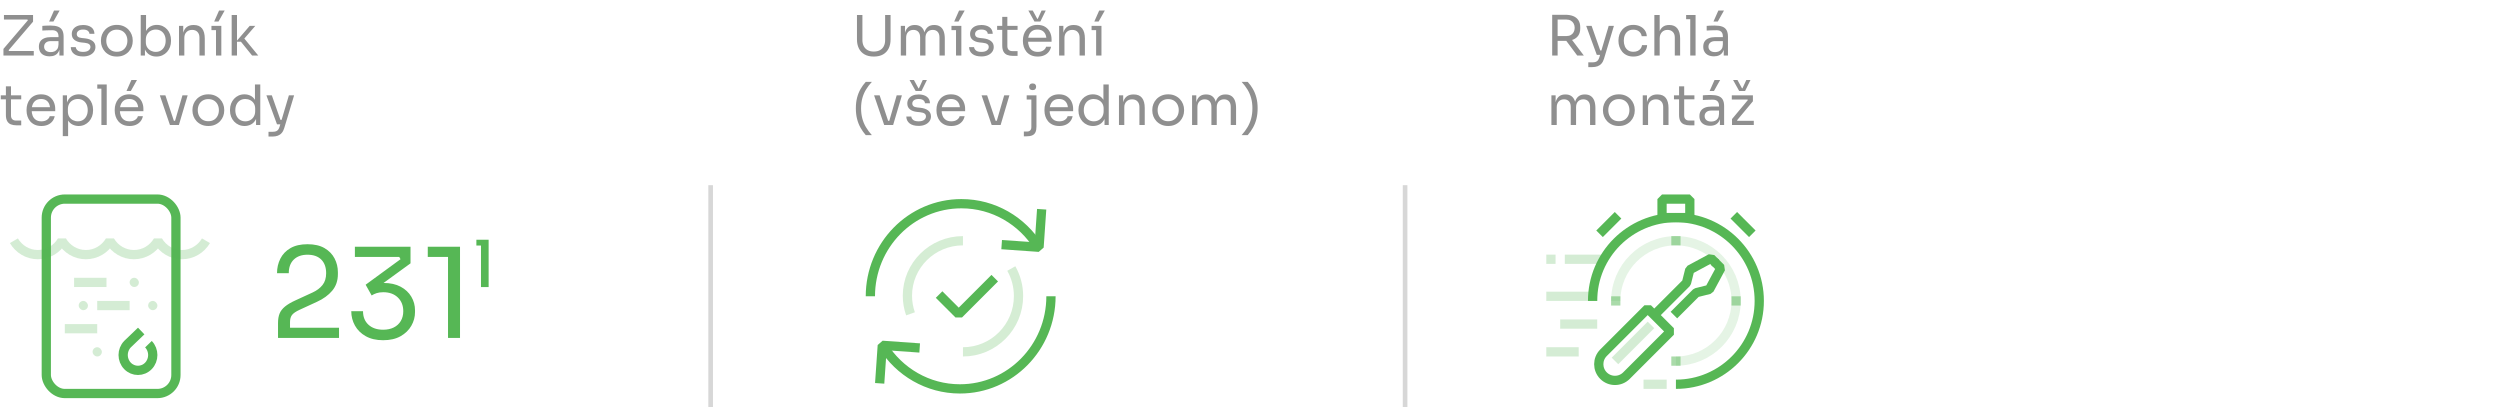 <svg xmlns="http://www.w3.org/2000/svg" xmlns:xlink="http://www.w3.org/1999/xlink" width="540px" height="88px" viewBox="0 0 540 88"><title>benefits/benefits_xbuffer_CZ</title><g id="benefits/benefits_xbuffer_CZ" stroke="none" stroke-width="1" fill="none" fill-rule="evenodd"><g id="curve" transform="translate(0, 2.28)"><g id="Group"><g id="icon/ico-feature_zasobnik-copy" transform="translate(3, 40.72)"><rect id="Rectangle" stroke="#56B755" stroke-width="2" stroke-linejoin="bevel" x="7" y="0" width="28" height="42" rx="4"></rect><path d="M29.063,31.343 C30.312,32.637 30.312,34.735 29.063,36.029 C27.813,37.324 25.787,37.324 24.537,36.029 C23.288,34.735 23.288,32.637 24.537,31.343 L27.5,28.5" id="Path" stroke="#56B755" stroke-width="2" stroke-linejoin="bevel"></path><path d="M-4.4408921e-16,9 C1.055,10.798 2.982,12 5.185,12 C7.387,12 9.314,10.798 10.373,9 C11.428,10.798 13.355,12 15.557,12 C17.759,12 19.687,10.798 20.745,9 C21.8,10.798 23.727,12 25.93,12 C28.132,12 30.059,10.798 31.118,9 C32.173,10.798 34.1,12 36.302,12 C38.504,12 40.432,10.798 41.49,9" id="Path-Copy" stroke="#56B755" stroke-width="2" opacity="0.25" stroke-linejoin="bevel"></path><rect id="Rectangle" fill="#56B755" opacity="0.25" x="25" y="17" width="2" height="2" rx="1"></rect><rect id="Rectangle-Copy-5" fill="#56B755" opacity="0.25" x="11" y="27" width="7" height="2"></rect><rect id="Rectangle-Copy" fill="#56B755" opacity="0.25" x="13" y="17" width="7" height="2"></rect><rect id="Rectangle-Copy-2" fill="#56B755" opacity="0.25" x="18" y="22" width="7" height="2"></rect><rect id="Rectangle-Copy-9" fill="#56B755" opacity="0.25" x="17" y="32" width="2" height="2" rx="1"></rect><rect id="Rectangle-Copy-10" fill="#56B755" opacity="0.25" x="29" y="22" width="2" height="2" rx="1"></rect><rect id="Rectangle-Copy-12" fill="#56B755" opacity="0.25" x="14" y="22" width="2" height="2" rx="1"></rect></g><path d="M0.744,9.72 L0.744,8.28 L6.144,1.956 L6.132,2.244 L5.82,1.812 L6.024,1.944 L0.852,1.944 L0.852,0.96 L7.14,0.96 L7.14,2.4 L1.728,8.724 L1.716,8.388 L2.1,8.928 L1.8,8.736 L7.296,8.736 L7.296,9.72 L0.744,9.72 Z M12.828,9.72 L12.828,7.8 L12.636,7.8 L12.636,5.58 C12.636,5.14 12.522,4.808 12.294,4.584 C12.066,4.36 11.732,4.248 11.292,4.248 C11.044,4.248 10.788,4.252 10.524,4.26 C10.26,4.268 10.008,4.276 9.768,4.284 C9.528,4.292 9.32,4.304 9.144,4.32 L9.144,3.312 C9.32,3.296 9.506,3.282 9.702,3.27 C9.898,3.258 10.1,3.25 10.308,3.246 C10.516,3.242 10.716,3.24 10.908,3.24 C11.564,3.24 12.1,3.318 12.516,3.474 C12.932,3.63 13.24,3.884 13.44,4.236 C13.64,4.588 13.74,5.064 13.74,5.664 L13.74,9.72 L12.828,9.72 Z M10.728,9.888 C10.248,9.888 9.834,9.806 9.486,9.642 C9.138,9.478 8.87,9.24 8.682,8.928 C8.494,8.616 8.4,8.24 8.4,7.8 C8.4,7.344 8.502,6.964 8.706,6.66 C8.91,6.356 9.208,6.126 9.6,5.97 C9.992,5.814 10.464,5.736 11.016,5.736 L12.756,5.736 L12.756,6.6 L10.968,6.6 C10.504,6.6 10.148,6.712 9.9,6.936 C9.652,7.16 9.528,7.448 9.528,7.8 C9.528,8.152 9.652,8.436 9.9,8.652 C10.148,8.868 10.504,8.976 10.968,8.976 C11.24,8.976 11.5,8.926 11.748,8.826 C11.996,8.726 12.202,8.558 12.366,8.322 C12.53,8.086 12.62,7.76 12.636,7.344 L12.948,7.8 C12.908,8.256 12.798,8.638 12.618,8.946 C12.438,9.254 12.19,9.488 11.874,9.648 C11.558,9.808 11.176,9.888 10.728,9.888 Z M10.608,2.376 L11.664,0 L12.876,0 L11.544,2.376 L10.608,2.376 Z M17.952,9.912 C17.112,9.912 16.462,9.732 16.002,9.372 C15.542,9.012 15.304,8.52 15.288,7.896 L16.368,7.896 C16.384,8.144 16.51,8.378 16.746,8.598 C16.982,8.818 17.384,8.928 17.952,8.928 C18.464,8.928 18.856,8.826 19.128,8.622 C19.4,8.418 19.536,8.168 19.536,7.872 C19.536,7.608 19.436,7.402 19.236,7.254 C19.036,7.106 18.712,7.008 18.264,6.96 L17.568,6.888 C16.96,6.824 16.464,6.642 16.08,6.342 C15.696,6.042 15.504,5.62 15.504,5.076 C15.504,4.668 15.608,4.318 15.816,4.026 C16.024,3.734 16.312,3.51 16.68,3.354 C17.048,3.198 17.472,3.12 17.952,3.12 C18.672,3.12 19.256,3.28 19.704,3.6 C20.152,3.92 20.384,4.396 20.4,5.028 L19.32,5.028 C19.312,4.772 19.194,4.554 18.966,4.374 C18.738,4.194 18.4,4.104 17.952,4.104 C17.504,4.104 17.164,4.196 16.932,4.38 C16.7,4.564 16.584,4.796 16.584,5.076 C16.584,5.316 16.666,5.508 16.83,5.652 C16.994,5.796 17.264,5.888 17.64,5.928 L18.336,6 C19.024,6.072 19.576,6.262 19.992,6.57 C20.408,6.878 20.616,7.312 20.616,7.872 C20.616,8.272 20.502,8.626 20.274,8.934 C20.046,9.242 19.732,9.482 19.332,9.654 C18.932,9.826 18.472,9.912 17.952,9.912 Z M25.236,9.936 C24.676,9.936 24.184,9.84 23.76,9.648 C23.336,9.456 22.978,9.202 22.686,8.886 C22.394,8.57 22.174,8.216 22.026,7.824 C21.878,7.432 21.804,7.032 21.804,6.624 L21.804,6.408 C21.804,6 21.88,5.598 22.032,5.202 C22.184,4.806 22.408,4.45 22.704,4.134 C23,3.818 23.36,3.566 23.784,3.378 C24.208,3.19 24.692,3.096 25.236,3.096 C25.78,3.096 26.264,3.19 26.688,3.378 C27.112,3.566 27.472,3.818 27.768,4.134 C28.064,4.45 28.288,4.806 28.44,5.202 C28.592,5.598 28.668,6 28.668,6.408 L28.668,6.624 C28.668,7.032 28.594,7.432 28.446,7.824 C28.298,8.216 28.078,8.57 27.786,8.886 C27.494,9.202 27.136,9.456 26.712,9.648 C26.288,9.84 25.796,9.936 25.236,9.936 Z M25.236,8.904 C25.716,8.904 26.126,8.798 26.466,8.586 C26.806,8.374 27.066,8.088 27.246,7.728 C27.426,7.368 27.516,6.964 27.516,6.516 C27.516,6.06 27.424,5.652 27.24,5.292 C27.056,4.932 26.794,4.648 26.454,4.44 C26.114,4.232 25.708,4.128 25.236,4.128 C24.772,4.128 24.368,4.232 24.024,4.44 C23.68,4.648 23.416,4.932 23.232,5.292 C23.048,5.652 22.956,6.06 22.956,6.516 C22.956,6.964 23.046,7.368 23.226,7.728 C23.406,8.088 23.666,8.374 24.006,8.586 C24.346,8.798 24.756,8.904 25.236,8.904 Z M33.78,9.936 C33.252,9.936 32.782,9.82 32.37,9.588 C31.958,9.356 31.632,9.018 31.392,8.574 C31.152,8.13 31.02,7.596 30.996,6.972 L31.308,6.972 L31.308,9.72 L30.396,9.72 L30.396,0.96 L31.548,0.96 L31.548,5.22 L31.14,6.096 C31.172,5.4 31.312,4.832 31.56,4.392 C31.808,3.952 32.134,3.626 32.538,3.414 C32.942,3.202 33.388,3.096 33.876,3.096 C34.332,3.096 34.748,3.182 35.124,3.354 C35.5,3.526 35.824,3.762 36.096,4.062 C36.368,4.362 36.576,4.71 36.72,5.106 C36.864,5.502 36.936,5.928 36.936,6.384 L36.936,6.6 C36.936,7.056 36.862,7.484 36.714,7.884 C36.566,8.284 36.352,8.638 36.072,8.946 C35.792,9.254 35.458,9.496 35.07,9.672 C34.682,9.848 34.252,9.936 33.78,9.936 Z M33.648,8.928 C34.08,8.928 34.456,8.824 34.776,8.616 C35.096,8.408 35.344,8.122 35.52,7.758 C35.696,7.394 35.784,6.972 35.784,6.492 C35.784,6.012 35.694,5.592 35.514,5.232 C35.334,4.872 35.084,4.594 34.764,4.398 C34.444,4.202 34.072,4.104 33.648,4.104 C33.264,4.104 32.908,4.19 32.58,4.362 C32.252,4.534 31.99,4.782 31.794,5.106 C31.598,5.43 31.5,5.82 31.5,6.276 L31.5,6.828 C31.5,7.268 31.6,7.644 31.8,7.956 C32,8.268 32.264,8.508 32.592,8.676 C32.92,8.844 33.272,8.928 33.648,8.928 Z M38.664,9.72 L38.664,3.312 L39.576,3.312 L39.576,6.06 L39.432,6.06 C39.432,5.428 39.518,4.894 39.69,4.458 C39.862,4.022 40.124,3.69 40.476,3.462 C40.828,3.234 41.272,3.12 41.808,3.12 L41.856,3.12 C42.664,3.12 43.262,3.372 43.65,3.876 C44.038,4.38 44.232,5.108 44.232,6.06 L44.232,9.72 L43.08,9.72 L43.08,5.82 C43.08,5.324 42.94,4.926 42.66,4.626 C42.38,4.326 41.996,4.176 41.508,4.176 C41.004,4.176 40.596,4.332 40.284,4.644 C39.972,4.956 39.816,5.372 39.816,5.892 L39.816,9.72 L38.664,9.72 Z M46.656,9.72 L46.656,3.312 L47.808,3.312 L47.808,9.72 L46.656,9.72 Z M45.672,4.224 L45.672,3.312 L47.808,3.312 L47.808,4.224 L45.672,4.224 Z M46.26,2.376 L47.316,0 L48.528,0 L47.196,2.376 L46.26,2.376 Z M54.456,9.72 L52.044,6.732 L50.988,6.732 L53.928,3.312 L55.14,3.312 L52.476,6.396 L52.56,5.784 L55.788,9.72 L54.456,9.72 Z M50.04,9.72 L50.04,0.96 L51.192,0.96 L51.192,9.72 L50.04,9.72 Z M3.6,24.792 C3.12,24.792 2.706,24.724 2.358,24.588 C2.01,24.452 1.742,24.218 1.554,23.886 C1.366,23.554 1.272,23.104 1.272,22.536 L1.272,16.368 L2.376,16.368 L2.376,22.68 C2.376,23.024 2.47,23.29 2.658,23.478 C2.846,23.666 3.112,23.76 3.456,23.76 L4.584,23.76 L4.584,24.792 L3.6,24.792 Z M0.168,19.176 L0.168,18.312 L4.584,18.312 L4.584,19.176 L0.168,19.176 Z M8.94,24.936 C8.38,24.936 7.896,24.84 7.488,24.648 C7.08,24.456 6.748,24.202 6.492,23.886 C6.236,23.57 6.046,23.216 5.922,22.824 C5.798,22.432 5.736,22.032 5.736,21.624 L5.736,21.408 C5.736,20.992 5.798,20.588 5.922,20.196 C6.046,19.804 6.236,19.45 6.492,19.134 C6.748,18.818 7.074,18.566 7.47,18.378 C7.866,18.19 8.332,18.096 8.868,18.096 C9.564,18.096 10.138,18.246 10.59,18.546 C11.042,18.846 11.378,19.232 11.598,19.704 C11.818,20.176 11.928,20.68 11.928,21.216 L11.928,21.732 L6.24,21.732 L6.24,20.868 L11.088,20.868 L10.824,21.336 C10.824,20.88 10.752,20.486 10.608,20.154 C10.464,19.822 10.248,19.564 9.96,19.38 C9.672,19.196 9.308,19.104 8.868,19.104 C8.412,19.104 8.034,19.208 7.734,19.416 C7.434,19.624 7.21,19.908 7.062,20.268 C6.914,20.628 6.84,21.044 6.84,21.516 C6.84,21.972 6.914,22.382 7.062,22.746 C7.21,23.11 7.44,23.398 7.752,23.61 C8.064,23.822 8.46,23.928 8.94,23.928 C9.444,23.928 9.854,23.816 10.17,23.592 C10.486,23.368 10.676,23.108 10.74,22.812 L11.82,22.812 C11.732,23.252 11.556,23.632 11.292,23.952 C11.028,24.272 10.696,24.516 10.296,24.684 C9.896,24.852 9.444,24.936 8.94,24.936 Z M13.56,27.12 L13.56,18.312 L14.472,18.312 L14.472,21.084 L14.256,21.06 C14.296,20.372 14.442,19.81 14.694,19.374 C14.946,18.938 15.276,18.616 15.684,18.408 C16.092,18.2 16.536,18.096 17.016,18.096 C17.48,18.096 17.902,18.184 18.282,18.36 C18.662,18.536 18.988,18.776 19.26,19.08 C19.532,19.384 19.74,19.736 19.884,20.136 C20.028,20.536 20.1,20.96 20.1,21.408 L20.1,21.624 C20.1,22.072 20.024,22.496 19.872,22.896 C19.72,23.296 19.506,23.648 19.23,23.952 C18.954,24.256 18.626,24.496 18.246,24.672 C17.866,24.848 17.448,24.936 16.992,24.936 C16.536,24.936 16.1,24.836 15.684,24.636 C15.268,24.436 14.924,24.112 14.652,23.664 C14.38,23.216 14.224,22.628 14.184,21.9 L14.712,22.86 L14.712,27.12 L13.56,27.12 Z M16.812,23.928 C17.244,23.928 17.62,23.826 17.94,23.622 C18.26,23.418 18.508,23.134 18.684,22.77 C18.86,22.406 18.948,21.988 18.948,21.516 C18.948,21.036 18.86,20.616 18.684,20.256 C18.508,19.896 18.26,19.614 17.94,19.41 C17.62,19.206 17.244,19.104 16.812,19.104 C16.428,19.104 16.072,19.19 15.744,19.362 C15.416,19.534 15.154,19.782 14.958,20.106 C14.762,20.43 14.664,20.82 14.664,21.276 L14.664,21.828 C14.664,22.268 14.764,22.644 14.964,22.956 C15.164,23.268 15.428,23.508 15.756,23.676 C16.084,23.844 16.436,23.928 16.812,23.928 Z M21.9,24.72 L21.9,15.96 L23.052,15.96 L23.052,24.72 L21.9,24.72 Z M21.012,16.872 L21.012,15.96 L23.052,15.96 L23.052,16.872 L21.012,16.872 Z M27.984,24.936 C27.424,24.936 26.94,24.84 26.532,24.648 C26.124,24.456 25.792,24.202 25.536,23.886 C25.28,23.57 25.09,23.216 24.966,22.824 C24.842,22.432 24.78,22.032 24.78,21.624 L24.78,21.408 C24.78,20.992 24.842,20.588 24.966,20.196 C25.09,19.804 25.28,19.45 25.536,19.134 C25.792,18.818 26.118,18.566 26.514,18.378 C26.91,18.19 27.376,18.096 27.912,18.096 C28.608,18.096 29.182,18.246 29.634,18.546 C30.086,18.846 30.422,19.232 30.642,19.704 C30.862,20.176 30.972,20.68 30.972,21.216 L30.972,21.732 L25.284,21.732 L25.284,20.868 L30.132,20.868 L29.868,21.336 C29.868,20.88 29.796,20.486 29.652,20.154 C29.508,19.822 29.292,19.564 29.004,19.38 C28.716,19.196 28.352,19.104 27.912,19.104 C27.456,19.104 27.078,19.208 26.778,19.416 C26.478,19.624 26.254,19.908 26.106,20.268 C25.958,20.628 25.884,21.044 25.884,21.516 C25.884,21.972 25.958,22.382 26.106,22.746 C26.254,23.11 26.484,23.398 26.796,23.61 C27.108,23.822 27.504,23.928 27.984,23.928 C28.488,23.928 28.898,23.816 29.214,23.592 C29.53,23.368 29.72,23.108 29.784,22.812 L30.864,22.812 C30.776,23.252 30.6,23.632 30.336,23.952 C30.072,24.272 29.74,24.516 29.34,24.684 C28.94,24.852 28.488,24.936 27.984,24.936 Z M27.324,17.376 L28.38,15 L29.592,15 L28.26,17.376 L27.324,17.376 Z M36.708,24.72 L34.524,18.312 L35.724,18.312 L37.86,24.72 L36.708,24.72 Z M36.996,24.72 L36.996,23.808 L38.388,23.808 L38.388,24.72 L36.996,24.72 Z M37.548,24.72 L39.408,18.312 L40.536,18.312 L38.64,24.72 L37.548,24.72 Z M45,24.936 C44.44,24.936 43.948,24.84 43.524,24.648 C43.1,24.456 42.742,24.202 42.45,23.886 C42.158,23.57 41.938,23.216 41.79,22.824 C41.642,22.432 41.568,22.032 41.568,21.624 L41.568,21.408 C41.568,21 41.644,20.598 41.796,20.202 C41.948,19.806 42.172,19.45 42.468,19.134 C42.764,18.818 43.124,18.566 43.548,18.378 C43.972,18.19 44.456,18.096 45,18.096 C45.544,18.096 46.028,18.19 46.452,18.378 C46.876,18.566 47.236,18.818 47.532,19.134 C47.828,19.45 48.052,19.806 48.204,20.202 C48.356,20.598 48.432,21 48.432,21.408 L48.432,21.624 C48.432,22.032 48.358,22.432 48.21,22.824 C48.062,23.216 47.842,23.57 47.55,23.886 C47.258,24.202 46.9,24.456 46.476,24.648 C46.052,24.84 45.56,24.936 45,24.936 Z M45,23.904 C45.48,23.904 45.89,23.798 46.23,23.586 C46.57,23.374 46.83,23.088 47.01,22.728 C47.19,22.368 47.28,21.964 47.28,21.516 C47.28,21.06 47.188,20.652 47.004,20.292 C46.82,19.932 46.558,19.648 46.218,19.44 C45.878,19.232 45.472,19.128 45,19.128 C44.536,19.128 44.132,19.232 43.788,19.44 C43.444,19.648 43.18,19.932 42.996,20.292 C42.812,20.652 42.72,21.06 42.72,21.516 C42.72,21.964 42.81,22.368 42.99,22.728 C43.17,23.088 43.43,23.374 43.77,23.586 C44.11,23.798 44.52,23.904 45,23.904 Z M52.836,24.936 C52.38,24.936 51.96,24.852 51.576,24.684 C51.192,24.516 50.858,24.28 50.574,23.976 C50.29,23.672 50.07,23.32 49.914,22.92 C49.758,22.52 49.68,22.088 49.68,21.624 L49.68,21.408 C49.68,20.952 49.756,20.524 49.908,20.124 C50.06,19.724 50.274,19.372 50.55,19.068 C50.826,18.764 51.154,18.526 51.534,18.354 C51.914,18.182 52.336,18.096 52.8,18.096 C53.288,18.096 53.732,18.198 54.132,18.402 C54.532,18.606 54.86,18.924 55.116,19.356 C55.372,19.788 55.516,20.348 55.548,21.036 L55.068,20.268 L55.068,15.96 L56.22,15.96 L56.22,24.72 L55.308,24.72 L55.308,21.876 L55.644,21.876 C55.612,22.604 55.46,23.194 55.188,23.646 C54.916,24.098 54.574,24.426 54.162,24.63 C53.75,24.834 53.308,24.936 52.836,24.936 Z M52.992,23.928 C53.384,23.928 53.74,23.84 54.06,23.664 C54.38,23.488 54.636,23.234 54.828,22.902 C55.02,22.57 55.116,22.18 55.116,21.732 L55.116,21.18 C55.116,20.74 55.018,20.366 54.822,20.058 C54.626,19.75 54.366,19.514 54.042,19.35 C53.718,19.186 53.364,19.104 52.98,19.104 C52.556,19.104 52.182,19.204 51.858,19.404 C51.534,19.604 51.282,19.884 51.102,20.244 C50.922,20.604 50.832,21.028 50.832,21.516 C50.832,22.004 50.924,22.43 51.108,22.794 C51.292,23.158 51.548,23.438 51.876,23.634 C52.204,23.83 52.576,23.928 52.992,23.928 Z M57.996,27.216 L57.996,26.184 L58.92,26.184 C59.192,26.184 59.422,26.15 59.61,26.082 C59.798,26.014 59.954,25.9 60.078,25.74 C60.202,25.58 60.304,25.368 60.384,25.104 L62.4,18.312 L63.528,18.312 L61.392,25.404 C61.264,25.828 61.084,26.174 60.852,26.442 C60.62,26.71 60.338,26.906 60.006,27.03 C59.674,27.154 59.288,27.216 58.848,27.216 L57.996,27.216 Z M59.952,24.576 L59.952,23.616 L61.344,23.616 L61.344,24.576 L59.952,24.576 Z M59.832,24.576 L57.54,18.312 L58.716,18.312 L60.912,24.576 L59.832,24.576 Z M188.74,9.936 C187.948,9.936 187.282,9.782 186.742,9.474 C186.202,9.166 185.794,8.734 185.518,8.178 C185.242,7.622 185.104,6.976 185.104,6.24 L185.104,0.96 L186.28,0.96 L186.28,6.384 C186.28,6.872 186.374,7.302 186.562,7.674 C186.75,8.046 187.028,8.336 187.396,8.544 C187.764,8.752 188.212,8.856 188.74,8.856 C189.268,8.856 189.714,8.754 190.078,8.55 C190.442,8.346 190.718,8.058 190.906,7.686 C191.094,7.314 191.188,6.88 191.188,6.384 L191.188,0.96 L192.364,0.96 L192.364,6.24 C192.364,6.976 192.228,7.622 191.956,8.178 C191.684,8.734 191.28,9.166 190.744,9.474 C190.208,9.782 189.54,9.936 188.74,9.936 Z M194.572,9.72 L194.572,3.312 L195.484,3.312 L195.484,6.06 L195.34,6.06 C195.34,5.436 195.422,4.906 195.586,4.47 C195.75,4.034 195.996,3.7 196.324,3.468 C196.652,3.236 197.068,3.12 197.572,3.12 L197.62,3.12 C198.124,3.12 198.542,3.236 198.874,3.468 C199.206,3.7 199.452,4.034 199.612,4.47 C199.772,4.906 199.852,5.436 199.852,6.06 L199.516,6.06 C199.516,5.436 199.6,4.906 199.768,4.47 C199.936,4.034 200.186,3.7 200.518,3.468 C200.85,3.236 201.268,3.12 201.772,3.12 L201.82,3.12 C202.324,3.12 202.744,3.236 203.08,3.468 C203.416,3.7 203.666,4.034 203.83,4.47 C203.994,4.906 204.076,5.436 204.076,6.06 L204.076,9.72 L202.924,9.72 L202.924,5.808 C202.924,5.288 202.796,4.886 202.54,4.602 C202.284,4.318 201.928,4.176 201.472,4.176 C201,4.176 200.62,4.326 200.332,4.626 C200.044,4.926 199.9,5.344 199.9,5.88 L199.9,9.72 L198.748,9.72 L198.748,5.808 C198.748,5.288 198.62,4.886 198.364,4.602 C198.108,4.318 197.752,4.176 197.296,4.176 C196.824,4.176 196.444,4.326 196.156,4.626 C195.868,4.926 195.724,5.344 195.724,5.88 L195.724,9.72 L194.572,9.72 Z M206.5,9.72 L206.5,3.312 L207.652,3.312 L207.652,9.72 L206.5,9.72 Z M205.516,4.224 L205.516,3.312 L207.652,3.312 L207.652,4.224 L205.516,4.224 Z M206.104,2.376 L207.16,0 L208.372,0 L207.04,2.376 L206.104,2.376 Z M211.984,9.912 C211.144,9.912 210.494,9.732 210.034,9.372 C209.574,9.012 209.336,8.52 209.32,7.896 L210.4,7.896 C210.416,8.144 210.542,8.378 210.778,8.598 C211.014,8.818 211.416,8.928 211.984,8.928 C212.496,8.928 212.888,8.826 213.16,8.622 C213.432,8.418 213.568,8.168 213.568,7.872 C213.568,7.608 213.468,7.402 213.268,7.254 C213.068,7.106 212.744,7.008 212.296,6.96 L211.6,6.888 C210.992,6.824 210.496,6.642 210.112,6.342 C209.728,6.042 209.536,5.62 209.536,5.076 C209.536,4.668 209.64,4.318 209.848,4.026 C210.056,3.734 210.344,3.51 210.712,3.354 C211.08,3.198 211.504,3.12 211.984,3.12 C212.704,3.12 213.288,3.28 213.736,3.6 C214.184,3.92 214.416,4.396 214.432,5.028 L213.352,5.028 C213.344,4.772 213.226,4.554 212.998,4.374 C212.77,4.194 212.432,4.104 211.984,4.104 C211.536,4.104 211.196,4.196 210.964,4.38 C210.732,4.564 210.616,4.796 210.616,5.076 C210.616,5.316 210.698,5.508 210.862,5.652 C211.026,5.796 211.296,5.888 211.672,5.928 L212.368,6 C213.056,6.072 213.608,6.262 214.024,6.57 C214.44,6.878 214.648,7.312 214.648,7.872 C214.648,8.272 214.534,8.626 214.306,8.934 C214.078,9.242 213.764,9.482 213.364,9.654 C212.964,9.826 212.504,9.912 211.984,9.912 Z M218.812,9.792 C218.332,9.792 217.918,9.724 217.57,9.588 C217.222,9.452 216.954,9.218 216.766,8.886 C216.578,8.554 216.484,8.104 216.484,7.536 L216.484,1.368 L217.588,1.368 L217.588,7.68 C217.588,8.024 217.682,8.29 217.87,8.478 C218.058,8.666 218.324,8.76 218.668,8.76 L219.796,8.76 L219.796,9.792 L218.812,9.792 Z M215.38,4.176 L215.38,3.312 L219.796,3.312 L219.796,4.176 L215.38,4.176 Z M224.152,9.936 C223.592,9.936 223.108,9.84 222.7,9.648 C222.292,9.456 221.96,9.202 221.704,8.886 C221.448,8.57 221.258,8.216 221.134,7.824 C221.01,7.432 220.948,7.032 220.948,6.624 L220.948,6.408 C220.948,5.992 221.01,5.588 221.134,5.196 C221.258,4.804 221.448,4.45 221.704,4.134 C221.96,3.818 222.286,3.566 222.682,3.378 C223.078,3.19 223.544,3.096 224.08,3.096 C224.776,3.096 225.35,3.246 225.802,3.546 C226.254,3.846 226.59,4.232 226.81,4.704 C227.03,5.176 227.14,5.68 227.14,6.216 L227.14,6.732 L221.452,6.732 L221.452,5.868 L226.3,5.868 L226.036,6.336 C226.036,5.88 225.964,5.486 225.82,5.154 C225.676,4.822 225.46,4.564 225.172,4.38 C224.884,4.196 224.52,4.104 224.08,4.104 C223.624,4.104 223.246,4.208 222.946,4.416 C222.646,4.624 222.422,4.908 222.274,5.268 C222.126,5.628 222.052,6.044 222.052,6.516 C222.052,6.972 222.126,7.382 222.274,7.746 C222.422,8.11 222.652,8.398 222.964,8.61 C223.276,8.822 223.672,8.928 224.152,8.928 C224.656,8.928 225.066,8.816 225.382,8.592 C225.698,8.368 225.888,8.108 225.952,7.812 L227.032,7.812 C226.944,8.252 226.768,8.632 226.504,8.952 C226.24,9.272 225.908,9.516 225.508,9.684 C225.108,9.852 224.656,9.936 224.152,9.936 Z M223.444,2.376 L222.124,0 L223.072,0 L224.056,1.8 L224.152,1.8 L224.98,0 L225.88,0 L224.716,2.376 L223.444,2.376 Z M228.772,9.72 L228.772,3.312 L229.684,3.312 L229.684,6.06 L229.54,6.06 C229.54,5.428 229.626,4.894 229.798,4.458 C229.97,4.022 230.232,3.69 230.584,3.462 C230.936,3.234 231.38,3.12 231.916,3.12 L231.964,3.12 C232.772,3.12 233.37,3.372 233.758,3.876 C234.146,4.38 234.34,5.108 234.34,6.06 L234.34,9.72 L233.188,9.72 L233.188,5.82 C233.188,5.324 233.048,4.926 232.768,4.626 C232.488,4.326 232.104,4.176 231.616,4.176 C231.112,4.176 230.704,4.332 230.392,4.644 C230.08,4.956 229.924,5.372 229.924,5.892 L229.924,9.72 L228.772,9.72 Z M236.764,9.72 L236.764,3.312 L237.916,3.312 L237.916,9.72 L236.764,9.72 Z M235.78,4.224 L235.78,3.312 L237.916,3.312 L237.916,4.224 L235.78,4.224 Z M236.368,2.376 L237.424,0 L238.636,0 L237.304,2.376 L236.368,2.376 Z M187,26.904 C186.576,26.416 186.202,25.886 185.878,25.314 C185.554,24.742 185.304,24.11 185.128,23.418 C184.952,22.726 184.864,21.956 184.864,21.108 C184.864,20.26 184.954,19.492 185.134,18.804 C185.314,18.116 185.566,17.492 185.89,16.932 C186.214,16.372 186.584,15.864 187,15.408 L188.32,15.408 C187.824,15.944 187.402,16.5 187.054,17.076 C186.706,17.652 186.442,18.27 186.262,18.93 C186.082,19.59 185.992,20.316 185.992,21.108 C185.992,21.9 186.08,22.63 186.256,23.298 C186.432,23.966 186.694,24.594 187.042,25.182 C187.39,25.77 187.816,26.344 188.32,26.904 L187,26.904 Z M190.984,24.72 L188.8,18.312 L190,18.312 L192.136,24.72 L190.984,24.72 Z M191.272,24.72 L191.272,23.808 L192.664,23.808 L192.664,24.72 L191.272,24.72 Z M191.824,24.72 L193.684,18.312 L194.812,18.312 L192.916,24.72 L191.824,24.72 Z M198.424,24.912 C197.584,24.912 196.934,24.732 196.474,24.372 C196.014,24.012 195.776,23.52 195.76,22.896 L196.84,22.896 C196.856,23.144 196.982,23.378 197.218,23.598 C197.454,23.818 197.856,23.928 198.424,23.928 C198.936,23.928 199.328,23.826 199.6,23.622 C199.872,23.418 200.008,23.168 200.008,22.872 C200.008,22.608 199.908,22.402 199.708,22.254 C199.508,22.106 199.184,22.008 198.736,21.96 L198.04,21.888 C197.432,21.824 196.936,21.642 196.552,21.342 C196.168,21.042 195.976,20.62 195.976,20.076 C195.976,19.668 196.08,19.318 196.288,19.026 C196.496,18.734 196.784,18.51 197.152,18.354 C197.52,18.198 197.944,18.12 198.424,18.12 C199.144,18.12 199.728,18.28 200.176,18.6 C200.624,18.92 200.856,19.396 200.872,20.028 L199.792,20.028 C199.784,19.772 199.666,19.554 199.438,19.374 C199.21,19.194 198.872,19.104 198.424,19.104 C197.976,19.104 197.636,19.196 197.404,19.38 C197.172,19.564 197.056,19.796 197.056,20.076 C197.056,20.316 197.138,20.508 197.302,20.652 C197.466,20.796 197.736,20.888 198.112,20.928 L198.808,21 C199.496,21.072 200.048,21.262 200.464,21.57 C200.88,21.878 201.088,22.312 201.088,22.872 C201.088,23.272 200.974,23.626 200.746,23.934 C200.518,24.242 200.204,24.482 199.804,24.654 C199.404,24.826 198.944,24.912 198.424,24.912 Z M197.776,17.376 L196.456,15 L197.404,15 L198.388,16.8 L198.484,16.8 L199.312,15 L200.212,15 L199.048,17.376 L197.776,17.376 Z M205.48,24.936 C204.92,24.936 204.436,24.84 204.028,24.648 C203.62,24.456 203.288,24.202 203.032,23.886 C202.776,23.57 202.586,23.216 202.462,22.824 C202.338,22.432 202.276,22.032 202.276,21.624 L202.276,21.408 C202.276,20.992 202.338,20.588 202.462,20.196 C202.586,19.804 202.776,19.45 203.032,19.134 C203.288,18.818 203.614,18.566 204.01,18.378 C204.406,18.19 204.872,18.096 205.408,18.096 C206.104,18.096 206.678,18.246 207.13,18.546 C207.582,18.846 207.918,19.232 208.138,19.704 C208.358,20.176 208.468,20.68 208.468,21.216 L208.468,21.732 L202.78,21.732 L202.78,20.868 L207.628,20.868 L207.364,21.336 C207.364,20.88 207.292,20.486 207.148,20.154 C207.004,19.822 206.788,19.564 206.5,19.38 C206.212,19.196 205.848,19.104 205.408,19.104 C204.952,19.104 204.574,19.208 204.274,19.416 C203.974,19.624 203.75,19.908 203.602,20.268 C203.454,20.628 203.38,21.044 203.38,21.516 C203.38,21.972 203.454,22.382 203.602,22.746 C203.75,23.11 203.98,23.398 204.292,23.61 C204.604,23.822 205,23.928 205.48,23.928 C205.984,23.928 206.394,23.816 206.71,23.592 C207.026,23.368 207.216,23.108 207.28,22.812 L208.36,22.812 C208.272,23.252 208.096,23.632 207.832,23.952 C207.568,24.272 207.236,24.516 206.836,24.684 C206.436,24.852 205.984,24.936 205.48,24.936 Z M214.204,24.72 L212.02,18.312 L213.22,18.312 L215.356,24.72 L214.204,24.72 Z M214.492,24.72 L214.492,23.808 L215.884,23.808 L215.884,24.72 L214.492,24.72 Z M215.044,24.72 L216.904,18.312 L218.032,18.312 L216.136,24.72 L215.044,24.72 Z M221.152,27.168 L221.152,26.136 L221.824,26.136 C222.128,26.136 222.362,26.052 222.526,25.884 C222.69,25.716 222.772,25.484 222.772,25.188 L222.772,18.312 L223.876,18.312 L223.876,25.02 C223.876,25.556 223.802,25.98 223.654,26.292 C223.506,26.604 223.27,26.828 222.946,26.964 C222.622,27.1 222.192,27.168 221.656,27.168 L221.152,27.168 Z M221.764,19.224 L221.764,18.312 L223.876,18.312 L223.876,19.224 L221.764,19.224 Z M223.048,17.184 C222.792,17.184 222.602,17.116 222.478,16.98 C222.354,16.844 222.292,16.672 222.292,16.464 C222.292,16.256 222.354,16.084 222.478,15.948 C222.602,15.812 222.792,15.744 223.048,15.744 C223.304,15.744 223.494,15.812 223.618,15.948 C223.742,16.084 223.804,16.256 223.804,16.464 C223.804,16.672 223.742,16.844 223.618,16.98 C223.494,17.116 223.304,17.184 223.048,17.184 Z M228.808,24.936 C228.248,24.936 227.764,24.84 227.356,24.648 C226.948,24.456 226.616,24.202 226.36,23.886 C226.104,23.57 225.914,23.216 225.79,22.824 C225.666,22.432 225.604,22.032 225.604,21.624 L225.604,21.408 C225.604,20.992 225.666,20.588 225.79,20.196 C225.914,19.804 226.104,19.45 226.36,19.134 C226.616,18.818 226.942,18.566 227.338,18.378 C227.734,18.19 228.2,18.096 228.736,18.096 C229.432,18.096 230.006,18.246 230.458,18.546 C230.91,18.846 231.246,19.232 231.466,19.704 C231.686,20.176 231.796,20.68 231.796,21.216 L231.796,21.732 L226.108,21.732 L226.108,20.868 L230.956,20.868 L230.692,21.336 C230.692,20.88 230.62,20.486 230.476,20.154 C230.332,19.822 230.116,19.564 229.828,19.38 C229.54,19.196 229.176,19.104 228.736,19.104 C228.28,19.104 227.902,19.208 227.602,19.416 C227.302,19.624 227.078,19.908 226.93,20.268 C226.782,20.628 226.708,21.044 226.708,21.516 C226.708,21.972 226.782,22.382 226.93,22.746 C227.078,23.11 227.308,23.398 227.62,23.61 C227.932,23.822 228.328,23.928 228.808,23.928 C229.312,23.928 229.722,23.816 230.038,23.592 C230.354,23.368 230.544,23.108 230.608,22.812 L231.688,22.812 C231.6,23.252 231.424,23.632 231.16,23.952 C230.896,24.272 230.564,24.516 230.164,24.684 C229.764,24.852 229.312,24.936 228.808,24.936 Z M236.104,24.936 C235.648,24.936 235.228,24.852 234.844,24.684 C234.46,24.516 234.126,24.28 233.842,23.976 C233.558,23.672 233.338,23.32 233.182,22.92 C233.026,22.52 232.948,22.088 232.948,21.624 L232.948,21.408 C232.948,20.952 233.024,20.524 233.176,20.124 C233.328,19.724 233.542,19.372 233.818,19.068 C234.094,18.764 234.422,18.526 234.802,18.354 C235.182,18.182 235.604,18.096 236.068,18.096 C236.556,18.096 237,18.198 237.4,18.402 C237.8,18.606 238.128,18.924 238.384,19.356 C238.64,19.788 238.784,20.348 238.816,21.036 L238.336,20.268 L238.336,15.96 L239.488,15.96 L239.488,24.72 L238.576,24.72 L238.576,21.876 L238.912,21.876 C238.88,22.604 238.728,23.194 238.456,23.646 C238.184,24.098 237.842,24.426 237.43,24.63 C237.018,24.834 236.576,24.936 236.104,24.936 Z M236.26,23.928 C236.652,23.928 237.008,23.84 237.328,23.664 C237.648,23.488 237.904,23.234 238.096,22.902 C238.288,22.57 238.384,22.18 238.384,21.732 L238.384,21.18 C238.384,20.74 238.286,20.366 238.09,20.058 C237.894,19.75 237.634,19.514 237.31,19.35 C236.986,19.186 236.632,19.104 236.248,19.104 C235.824,19.104 235.45,19.204 235.126,19.404 C234.802,19.604 234.55,19.884 234.37,20.244 C234.19,20.604 234.1,21.028 234.1,21.516 C234.1,22.004 234.192,22.43 234.376,22.794 C234.56,23.158 234.816,23.438 235.144,23.634 C235.472,23.83 235.844,23.928 236.26,23.928 Z M241.696,24.72 L241.696,18.312 L242.608,18.312 L242.608,21.06 L242.464,21.06 C242.464,20.428 242.55,19.894 242.722,19.458 C242.894,19.022 243.156,18.69 243.508,18.462 C243.86,18.234 244.304,18.12 244.84,18.12 L244.888,18.12 C245.696,18.12 246.294,18.372 246.682,18.876 C247.07,19.38 247.264,20.108 247.264,21.06 L247.264,24.72 L246.112,24.72 L246.112,20.82 C246.112,20.324 245.972,19.926 245.692,19.626 C245.412,19.326 245.028,19.176 244.54,19.176 C244.036,19.176 243.628,19.332 243.316,19.644 C243.004,19.956 242.848,20.372 242.848,20.892 L242.848,24.72 L241.696,24.72 Z M252.328,24.936 C251.768,24.936 251.276,24.84 250.852,24.648 C250.428,24.456 250.07,24.202 249.778,23.886 C249.486,23.57 249.266,23.216 249.118,22.824 C248.97,22.432 248.896,22.032 248.896,21.624 L248.896,21.408 C248.896,21 248.972,20.598 249.124,20.202 C249.276,19.806 249.5,19.45 249.796,19.134 C250.092,18.818 250.452,18.566 250.876,18.378 C251.3,18.19 251.784,18.096 252.328,18.096 C252.872,18.096 253.356,18.19 253.78,18.378 C254.204,18.566 254.564,18.818 254.86,19.134 C255.156,19.45 255.38,19.806 255.532,20.202 C255.684,20.598 255.76,21 255.76,21.408 L255.76,21.624 C255.76,22.032 255.686,22.432 255.538,22.824 C255.39,23.216 255.17,23.57 254.878,23.886 C254.586,24.202 254.228,24.456 253.804,24.648 C253.38,24.84 252.888,24.936 252.328,24.936 Z M252.328,23.904 C252.808,23.904 253.218,23.798 253.558,23.586 C253.898,23.374 254.158,23.088 254.338,22.728 C254.518,22.368 254.608,21.964 254.608,21.516 C254.608,21.06 254.516,20.652 254.332,20.292 C254.148,19.932 253.886,19.648 253.546,19.44 C253.206,19.232 252.8,19.128 252.328,19.128 C251.864,19.128 251.46,19.232 251.116,19.44 C250.772,19.648 250.508,19.932 250.324,20.292 C250.14,20.652 250.048,21.06 250.048,21.516 C250.048,21.964 250.138,22.368 250.318,22.728 C250.498,23.088 250.758,23.374 251.098,23.586 C251.438,23.798 251.848,23.904 252.328,23.904 Z M257.488,24.72 L257.488,18.312 L258.4,18.312 L258.4,21.06 L258.256,21.06 C258.256,20.436 258.338,19.906 258.502,19.47 C258.666,19.034 258.912,18.7 259.24,18.468 C259.568,18.236 259.984,18.12 260.488,18.12 L260.536,18.12 C261.04,18.12 261.458,18.236 261.79,18.468 C262.122,18.7 262.368,19.034 262.528,19.47 C262.688,19.906 262.768,20.436 262.768,21.06 L262.432,21.06 C262.432,20.436 262.516,19.906 262.684,19.47 C262.852,19.034 263.102,18.7 263.434,18.468 C263.766,18.236 264.184,18.12 264.688,18.12 L264.736,18.12 C265.24,18.12 265.66,18.236 265.996,18.468 C266.332,18.7 266.582,19.034 266.746,19.47 C266.91,19.906 266.992,20.436 266.992,21.06 L266.992,24.72 L265.84,24.72 L265.84,20.808 C265.84,20.288 265.712,19.886 265.456,19.602 C265.2,19.318 264.844,19.176 264.388,19.176 C263.916,19.176 263.536,19.326 263.248,19.626 C262.96,19.926 262.816,20.344 262.816,20.88 L262.816,24.72 L261.664,24.72 L261.664,20.808 C261.664,20.288 261.536,19.886 261.28,19.602 C261.024,19.318 260.668,19.176 260.212,19.176 C259.74,19.176 259.36,19.326 259.072,19.626 C258.784,19.926 258.64,20.344 258.64,20.88 L258.64,24.72 L257.488,24.72 Z M269.512,26.904 C269.936,26.416 270.31,25.886 270.634,25.314 C270.958,24.742 271.208,24.11 271.384,23.418 C271.56,22.726 271.648,21.956 271.648,21.108 C271.648,20.26 271.558,19.492 271.378,18.804 C271.198,18.116 270.946,17.492 270.622,16.932 C270.298,16.372 269.928,15.864 269.512,15.408 L268.192,15.408 C268.688,15.944 269.11,16.5 269.458,17.076 C269.806,17.652 270.07,18.27 270.25,18.93 C270.43,19.59 270.52,20.316 270.52,21.108 C270.52,21.9 270.432,22.63 270.256,23.298 C270.08,23.966 269.818,24.594 269.47,25.182 C269.122,25.77 268.696,26.344 268.192,26.904 L269.512,26.904 Z M335.272,9.72 L335.272,0.912 L336.448,0.912 L336.448,9.72 L335.272,9.72 Z M340.684,9.72 L337.78,5.82 L339.16,5.82 L342.112,9.72 L340.684,9.72 Z M336.004,6.552 L336.004,5.508 L338.356,5.508 C338.724,5.508 339.04,5.432 339.304,5.28 C339.568,5.128 339.772,4.918 339.916,4.65 C340.06,4.382 340.132,4.076 340.132,3.732 C340.132,3.388 340.06,3.082 339.916,2.814 C339.772,2.546 339.568,2.334 339.304,2.178 C339.04,2.022 338.724,1.944 338.356,1.944 L336.004,1.944 L336.004,0.912 L338.14,0.912 C338.78,0.912 339.34,1.008 339.82,1.2 C340.3,1.392 340.672,1.688 340.936,2.088 C341.2,2.488 341.332,3.004 341.332,3.636 L341.332,3.828 C341.332,4.46 341.198,4.976 340.93,5.376 C340.662,5.776 340.29,6.072 339.814,6.264 C339.338,6.456 338.78,6.552 338.14,6.552 L336.004,6.552 Z M343.072,12.216 L343.072,11.184 L343.996,11.184 C344.268,11.184 344.498,11.15 344.686,11.082 C344.874,11.014 345.03,10.9 345.154,10.74 C345.278,10.58 345.38,10.368 345.46,10.104 L347.476,3.312 L348.604,3.312 L346.468,10.404 C346.34,10.828 346.16,11.174 345.928,11.442 C345.696,11.71 345.414,11.906 345.082,12.03 C344.75,12.154 344.364,12.216 343.924,12.216 L343.072,12.216 Z M345.028,9.576 L345.028,8.616 L346.42,8.616 L346.42,9.576 L345.028,9.576 Z M344.908,9.576 L342.616,3.312 L343.792,3.312 L345.988,9.576 L344.908,9.576 Z M352.816,9.936 C352.264,9.936 351.786,9.84 351.382,9.648 C350.978,9.456 350.644,9.198 350.38,8.874 C350.116,8.55 349.918,8.192 349.786,7.8 C349.654,7.408 349.588,7.016 349.588,6.624 L349.588,6.408 C349.588,6 349.654,5.6 349.786,5.208 C349.918,4.816 350.118,4.462 350.386,4.146 C350.654,3.83 350.988,3.576 351.388,3.384 C351.788,3.192 352.256,3.096 352.792,3.096 C353.328,3.096 353.81,3.196 354.238,3.396 C354.666,3.596 355.01,3.878 355.27,4.242 C355.53,4.606 355.676,5.036 355.708,5.532 L354.604,5.532 C354.548,5.132 354.364,4.798 354.052,4.53 C353.74,4.262 353.32,4.128 352.792,4.128 C352.336,4.128 351.956,4.232 351.652,4.44 C351.348,4.648 351.12,4.932 350.968,5.292 C350.816,5.652 350.74,6.06 350.74,6.516 C350.74,6.956 350.816,7.358 350.968,7.722 C351.12,8.086 351.35,8.374 351.658,8.586 C351.966,8.798 352.352,8.904 352.816,8.904 C353.176,8.904 353.488,8.84 353.752,8.712 C354.016,8.584 354.228,8.412 354.388,8.196 C354.548,7.98 354.644,7.736 354.676,7.464 L355.78,7.464 C355.756,7.968 355.61,8.404 355.342,8.772 C355.074,9.14 354.722,9.426 354.286,9.63 C353.85,9.834 353.36,9.936 352.816,9.936 Z M357.34,9.72 L357.34,0.96 L358.492,0.96 L358.492,6.192 L358.204,6.192 C358.204,5.56 358.286,5.014 358.45,4.554 C358.614,4.094 358.868,3.74 359.212,3.492 C359.556,3.244 359.996,3.12 360.532,3.12 L360.58,3.12 C361.348,3.12 361.928,3.374 362.32,3.882 C362.712,4.39 362.908,5.116 362.908,6.06 L362.908,9.72 L361.756,9.72 L361.756,5.82 C361.756,5.3 361.61,4.896 361.318,4.608 C361.026,4.32 360.648,4.176 360.184,4.176 C359.672,4.176 359.262,4.346 358.954,4.686 C358.646,5.026 358.492,5.472 358.492,6.024 L358.492,9.72 L357.34,9.72 Z M365.092,9.72 L365.092,0.96 L366.244,0.96 L366.244,9.72 L365.092,9.72 Z M364.204,1.872 L364.204,0.96 L366.244,0.96 L366.244,1.872 L364.204,1.872 Z M372.328,9.72 L372.328,7.8 L372.136,7.8 L372.136,5.58 C372.136,5.14 372.022,4.808 371.794,4.584 C371.566,4.36 371.232,4.248 370.792,4.248 C370.544,4.248 370.288,4.252 370.024,4.26 C369.76,4.268 369.508,4.276 369.268,4.284 C369.028,4.292 368.82,4.304 368.644,4.32 L368.644,3.312 C368.82,3.296 369.006,3.282 369.202,3.27 C369.398,3.258 369.6,3.25 369.808,3.246 C370.016,3.242 370.216,3.24 370.408,3.24 C371.064,3.24 371.6,3.318 372.016,3.474 C372.432,3.63 372.74,3.884 372.94,4.236 C373.14,4.588 373.24,5.064 373.24,5.664 L373.24,9.72 L372.328,9.72 Z M370.228,9.888 C369.748,9.888 369.334,9.806 368.986,9.642 C368.638,9.478 368.37,9.24 368.182,8.928 C367.994,8.616 367.9,8.24 367.9,7.8 C367.9,7.344 368.002,6.964 368.206,6.66 C368.41,6.356 368.708,6.126 369.1,5.97 C369.492,5.814 369.964,5.736 370.516,5.736 L372.256,5.736 L372.256,6.6 L370.468,6.6 C370.004,6.6 369.648,6.712 369.4,6.936 C369.152,7.16 369.028,7.448 369.028,7.8 C369.028,8.152 369.152,8.436 369.4,8.652 C369.648,8.868 370.004,8.976 370.468,8.976 C370.74,8.976 371,8.926 371.248,8.826 C371.496,8.726 371.702,8.558 371.866,8.322 C372.03,8.086 372.12,7.76 372.136,7.344 L372.448,7.8 C372.408,8.256 372.298,8.638 372.118,8.946 C371.938,9.254 371.69,9.488 371.374,9.648 C371.058,9.808 370.676,9.888 370.228,9.888 Z M370.108,2.376 L371.164,0 L372.376,0 L371.044,2.376 L370.108,2.376 Z M335.104,24.72 L335.104,18.312 L336.016,18.312 L336.016,21.06 L335.872,21.06 C335.872,20.436 335.954,19.906 336.118,19.47 C336.282,19.034 336.528,18.7 336.856,18.468 C337.184,18.236 337.6,18.12 338.104,18.12 L338.152,18.12 C338.656,18.12 339.074,18.236 339.406,18.468 C339.738,18.7 339.984,19.034 340.144,19.47 C340.304,19.906 340.384,20.436 340.384,21.06 L340.048,21.06 C340.048,20.436 340.132,19.906 340.3,19.47 C340.468,19.034 340.718,18.7 341.05,18.468 C341.382,18.236 341.8,18.12 342.304,18.12 L342.352,18.12 C342.856,18.12 343.276,18.236 343.612,18.468 C343.948,18.7 344.198,19.034 344.362,19.47 C344.526,19.906 344.608,20.436 344.608,21.06 L344.608,24.72 L343.456,24.72 L343.456,20.808 C343.456,20.288 343.328,19.886 343.072,19.602 C342.816,19.318 342.46,19.176 342.004,19.176 C341.532,19.176 341.152,19.326 340.864,19.626 C340.576,19.926 340.432,20.344 340.432,20.88 L340.432,24.72 L339.28,24.72 L339.28,20.808 C339.28,20.288 339.152,19.886 338.896,19.602 C338.64,19.318 338.284,19.176 337.828,19.176 C337.356,19.176 336.976,19.326 336.688,19.626 C336.4,19.926 336.256,20.344 336.256,20.88 L336.256,24.72 L335.104,24.72 Z M349.672,24.936 C349.112,24.936 348.62,24.84 348.196,24.648 C347.772,24.456 347.414,24.202 347.122,23.886 C346.83,23.57 346.61,23.216 346.462,22.824 C346.314,22.432 346.24,22.032 346.24,21.624 L346.24,21.408 C346.24,21 346.316,20.598 346.468,20.202 C346.62,19.806 346.844,19.45 347.14,19.134 C347.436,18.818 347.796,18.566 348.22,18.378 C348.644,18.19 349.128,18.096 349.672,18.096 C350.216,18.096 350.7,18.19 351.124,18.378 C351.548,18.566 351.908,18.818 352.204,19.134 C352.5,19.45 352.724,19.806 352.876,20.202 C353.028,20.598 353.104,21 353.104,21.408 L353.104,21.624 C353.104,22.032 353.03,22.432 352.882,22.824 C352.734,23.216 352.514,23.57 352.222,23.886 C351.93,24.202 351.572,24.456 351.148,24.648 C350.724,24.84 350.232,24.936 349.672,24.936 Z M349.672,23.904 C350.152,23.904 350.562,23.798 350.902,23.586 C351.242,23.374 351.502,23.088 351.682,22.728 C351.862,22.368 351.952,21.964 351.952,21.516 C351.952,21.06 351.86,20.652 351.676,20.292 C351.492,19.932 351.23,19.648 350.89,19.44 C350.55,19.232 350.144,19.128 349.672,19.128 C349.208,19.128 348.804,19.232 348.46,19.44 C348.116,19.648 347.852,19.932 347.668,20.292 C347.484,20.652 347.392,21.06 347.392,21.516 C347.392,21.964 347.482,22.368 347.662,22.728 C347.842,23.088 348.102,23.374 348.442,23.586 C348.782,23.798 349.192,23.904 349.672,23.904 Z M354.832,24.72 L354.832,18.312 L355.744,18.312 L355.744,21.06 L355.6,21.06 C355.6,20.428 355.686,19.894 355.858,19.458 C356.03,19.022 356.292,18.69 356.644,18.462 C356.996,18.234 357.44,18.12 357.976,18.12 L358.024,18.12 C358.832,18.12 359.43,18.372 359.818,18.876 C360.206,19.38 360.4,20.108 360.4,21.06 L360.4,24.72 L359.248,24.72 L359.248,20.82 C359.248,20.324 359.108,19.926 358.828,19.626 C358.548,19.326 358.164,19.176 357.676,19.176 C357.172,19.176 356.764,19.332 356.452,19.644 C356.14,19.956 355.984,20.372 355.984,20.892 L355.984,24.72 L354.832,24.72 Z M365.008,24.792 C364.528,24.792 364.114,24.724 363.766,24.588 C363.418,24.452 363.15,24.218 362.962,23.886 C362.774,23.554 362.68,23.104 362.68,22.536 L362.68,16.368 L363.784,16.368 L363.784,22.68 C363.784,23.024 363.878,23.29 364.066,23.478 C364.254,23.666 364.52,23.76 364.864,23.76 L365.992,23.76 L365.992,24.792 L365.008,24.792 Z M361.576,19.176 L361.576,18.312 L365.992,18.312 L365.992,19.176 L361.576,19.176 Z M371.5,24.72 L371.5,22.8 L371.308,22.8 L371.308,20.58 C371.308,20.14 371.194,19.808 370.966,19.584 C370.738,19.36 370.404,19.248 369.964,19.248 C369.716,19.248 369.46,19.252 369.196,19.26 C368.932,19.268 368.68,19.276 368.44,19.284 C368.2,19.292 367.992,19.304 367.816,19.32 L367.816,18.312 C367.992,18.296 368.178,18.282 368.374,18.27 C368.57,18.258 368.772,18.25 368.98,18.246 C369.188,18.242 369.388,18.24 369.58,18.24 C370.236,18.24 370.772,18.318 371.188,18.474 C371.604,18.63 371.912,18.884 372.112,19.236 C372.312,19.588 372.412,20.064 372.412,20.664 L372.412,24.72 L371.5,24.72 Z M369.4,24.888 C368.92,24.888 368.506,24.806 368.158,24.642 C367.81,24.478 367.542,24.24 367.354,23.928 C367.166,23.616 367.072,23.24 367.072,22.8 C367.072,22.344 367.174,21.964 367.378,21.66 C367.582,21.356 367.88,21.126 368.272,20.97 C368.664,20.814 369.136,20.736 369.688,20.736 L371.428,20.736 L371.428,21.6 L369.64,21.6 C369.176,21.6 368.82,21.712 368.572,21.936 C368.324,22.16 368.2,22.448 368.2,22.8 C368.2,23.152 368.324,23.436 368.572,23.652 C368.82,23.868 369.176,23.976 369.64,23.976 C369.912,23.976 370.172,23.926 370.42,23.826 C370.668,23.726 370.874,23.558 371.038,23.322 C371.202,23.086 371.292,22.76 371.308,22.344 L371.62,22.8 C371.58,23.256 371.47,23.638 371.29,23.946 C371.11,24.254 370.862,24.488 370.546,24.648 C370.23,24.808 369.848,24.888 369.4,24.888 Z M369.28,17.376 L370.336,15 L371.548,15 L370.216,17.376 L369.28,17.376 Z M374.116,24.72 L374.116,23.436 L377.608,19.248 L377.608,19.44 L377.416,19.152 L377.572,19.224 L374.068,19.224 L374.068,18.312 L378.628,18.312 L378.628,19.596 L375.136,23.784 L375.136,23.616 L375.352,23.916 L375.184,23.808 L378.82,23.808 L378.82,24.72 L374.116,24.72 Z M375.664,17.376 L374.344,15 L375.292,15 L376.276,16.8 L376.372,16.8 L377.2,15 L378.1,15 L376.936,17.376 L375.664,17.376 Z" id="Combined-Shape" fill="#8F8F8F" fill-rule="nonzero"></path><path d="M60.052,70.72 L60.052,67.48 C60.052,66.688 60.164,66.013 60.389,65.455 C60.614,64.897 61.006,64.388 61.564,63.929 C62.122,63.471 62.878,63.025 63.832,62.593 L67.531,60.892 C68.431,60.478 69.142,59.943 69.664,59.285 C70.186,58.629 70.447,57.778 70.447,56.734 C70.447,55.474 70.096,54.493 69.394,53.791 C68.692,53.089 67.702,52.738 66.424,52.738 C65.164,52.738 64.174,53.089 63.454,53.791 C62.734,54.493 62.374,55.474 62.374,56.734 L59.836,56.734 C59.836,55.6 60.075,54.556 60.551,53.602 C61.029,52.648 61.753,51.888 62.725,51.321 C63.697,50.754 64.93,50.47 66.424,50.47 C67.918,50.47 69.147,50.754 70.109,51.321 C71.073,51.888 71.793,52.63 72.269,53.548 C72.746,54.466 72.985,55.465 72.985,56.545 L72.985,56.923 C72.985,58.345 72.576,59.542 71.757,60.514 C70.938,61.486 69.835,62.287 68.449,62.917 L64.75,64.618 C63.922,64.996 63.364,65.374 63.076,65.752 C62.788,66.13 62.644,66.634 62.644,67.264 L62.644,69.748 L61.942,68.506 L73.228,68.506 L73.228,70.72 L60.052,70.72 Z M82.759,71.206 C81.283,71.206 80.032,70.918 79.006,70.342 C77.98,69.766 77.201,69.001 76.671,68.047 C76.139,67.093 75.874,66.058 75.874,64.942 L78.412,64.942 C78.412,66.166 78.803,67.138 79.587,67.858 C80.37,68.578 81.427,68.938 82.759,68.938 C83.641,68.938 84.406,68.776 85.054,68.452 C85.702,68.128 86.206,67.665 86.566,67.061 C86.926,66.459 87.106,65.752 87.106,64.942 C87.106,63.718 86.715,62.728 85.931,61.972 C85.148,61.216 84.1,60.838 82.786,60.838 C82.228,60.838 81.746,60.906 81.341,61.041 C80.936,61.175 80.581,61.342 80.275,61.54 L78.979,59.218 L86.512,53.71 L86.242,53.224 L76.657,53.224 L76.657,51.01 L88.672,51.01 L88.672,54.601 L82.435,59.137 L80.545,59.218 C80.851,59.11 81.189,59.02 81.558,58.948 C81.927,58.876 82.363,58.84 82.867,58.84 C84.307,58.84 85.531,59.11 86.539,59.65 C87.547,60.19 88.317,60.91 88.847,61.81 C89.379,62.71 89.644,63.691 89.644,64.753 L89.644,65.131 C89.644,66.175 89.379,67.16 88.847,68.088 C88.317,69.014 87.543,69.766 86.525,70.342 C85.508,70.918 84.253,71.206 82.759,71.206 Z M96.772,70.72 L96.772,52.306 L97.96,53.224 L92.398,53.224 L92.398,51.01 L99.364,51.01 L99.364,70.72 L96.772,70.72 Z M103.892,59.72 L103.892,49.5 L105.544,49.5 L105.544,59.72 L103.892,59.72 Z M102.898,50.76 L102.898,49.5 L105.544,49.5 L105.544,50.76 L102.898,50.76 Z" id="Combined-Shape" fill="#56B755" fill-rule="nonzero"></path></g><g id="Group-2" transform="translate(184, 0)" stroke-linejoin="bevel" stroke-width="2"><g id="icon/ico-feature_all-in-one-copy" transform="translate(4, 41.72)"><g id="Group" stroke="#56B755"><path d="M36.27,9.286 C32.782,3.704 26.648,0 19.663,0 C8.804,0 0,8.954 0,20" id="Path"></path><polyline id="Path" transform="translate(32.684, 5.022) rotate(-356) translate(-32.684, -5.022) " points="36.723 0.905 36.732 9.139 28.635 9.13"></polyline></g><g id="Group-Copy" transform="translate(20.505, 30) scale(-1, -1) translate(-20.505, -30) translate(2, 20)" stroke="#56B755"><path d="M36.27,9.286 C32.782,3.704 26.648,0 19.663,0 C8.804,0 0,8.954 0,20" id="Path"></path><polyline id="Path" transform="translate(32.684, 5.022) rotate(-356) translate(-32.684, -5.022) " points="36.723 0.905 36.732 9.139 28.635 9.13"></polyline></g><path d="M20,8 C13.373,8 8,13.315 8,19.872 C8,21.243 8.235,22.561 8.668,23.787 M20,32 C26.627,32 32,26.604 32,19.947 C32,17.785 31.433,15.755 30.44,14" id="Shape" stroke="#D5EDD4"></path><polyline id="Path" stroke="#56B755" transform="translate(20.854, 17.854) rotate(-315) translate(-20.854, -17.854) " points="23.854 12.354 23.854 23.354 17.854 23.354"></polyline></g></g><g id="Group-3" transform="translate(334, 0)"><g id="icon/ico-feature_rychla-montaz-copy" transform="translate(0, 40.72)"><path d="M28,40 C37.941,40 46,31.941 46,22 C46,12.059 37.941,4 28,4 C18.059,4 10,12.059 10,22" id="Path" stroke="#56B755" stroke-width="2" stroke-linejoin="bevel"></path><rect id="Rectangle-Copy-6" fill="#56B755" opacity="0.25" x="0" y="20" width="11" height="2"></rect><rect id="Rectangle-Copy-7" fill="#56B755" opacity="0.25" x="3" y="26" width="8" height="2"></rect><g id="Group-2" opacity="0.5" transform="translate(14, 8)" fill="#56B755"><path d="M13,0 L15,0 L15,2 L13,2 Z M13,26 L15,26 L15,28 L13,28 Z" id="Combined-Shape"></path><path d="M13,5.68434189e-13 L15,5.68434189e-13 L15,2 L13,2 Z M13,26 L15,26 L15,28 L13,28 Z" id="Combined-Shape-Copy" transform="translate(14, 14) rotate(-90) translate(-14, -14) "></path></g><rect id="Rectangle" fill="#56B755" opacity="0.25" x="4" y="12" width="8" height="2"></rect><rect id="Rectangle-Copy" fill="#56B755" opacity="0.25" x="0" y="12" width="2" height="2"></rect><rect id="Rectangle-Copy-5" fill="#56B755" opacity="0.25" x="0" y="32" width="7" height="2"></rect><rect id="Rectangle-Copy-8" fill="#56B755" opacity="0.25" x="21" y="39" width="5" height="2"></rect><rect id="Rectangle" stroke="#56B755" stroke-width="2" stroke-linejoin="bevel" x="25" y="0" width="6" height="4"></rect><line x1="10.672" y1="5.5" x2="16.328" y2="5.5" id="Path" stroke="#56B755" stroke-width="2" stroke-linejoin="bevel" transform="translate(13.5, 5.5) rotate(-45) translate(-13.5, -5.5) "></line><line x1="39.672" y1="5.5" x2="45.328" y2="5.5" id="Path-Copy" stroke="#56B755" stroke-width="2" stroke-linejoin="bevel" transform="translate(42.5, 5.5) scale(-1, 1) rotate(-45) translate(-42.5, -5.5) "></line><g id="Group" transform="translate(24.5, 26) rotate(45) translate(-24.5, -26) translate(21, 8.828)"><polyline id="Path-13" stroke="#56B755" stroke-width="2" stroke-linejoin="bevel" points="3.5 0 2 0 0.5 5 2 7.5 2 17.525"></polyline><polyline id="Path-13-Copy" stroke="#56B755" stroke-width="2" stroke-linejoin="bevel" transform="translate(4.75, 7.172) scale(-1, 1) translate(-4.75, -7.172) " points="6.5 0 4.5 0 3 5 4.5 7.5 4.5 14.343"></polyline><path d="M0,17.343 L7,17.343 L7,30.843 C7,32.776 5.433,34.343 3.5,34.343 C1.567,34.343 2.36723813e-16,32.776 0,30.843 L0,17.343 L0,17.343 Z" id="Rectangle" stroke="#56B755" stroke-width="2" stroke-linejoin="bevel"></path><rect id="Rectangle" fill="#56B755" opacity="0.25" x="2" y="19.343" width="2" height="11"></rect></g><path d="M28,35 C35.18,35 41,29.18 41,22 C41,14.82 35.18,9 28,9 C20.82,9 15,14.82 15,22" id="Path" stroke="#56B755" stroke-width="2" opacity="0.15" stroke-linejoin="bevel"></path></g></g><rect id="sep" fill="#D7D7D7" x="153" y="37.72" width="1" height="48"></rect><rect id="sep" fill="#D7D7D7" x="303" y="37.72" width="1" height="48"></rect></g></g></svg>